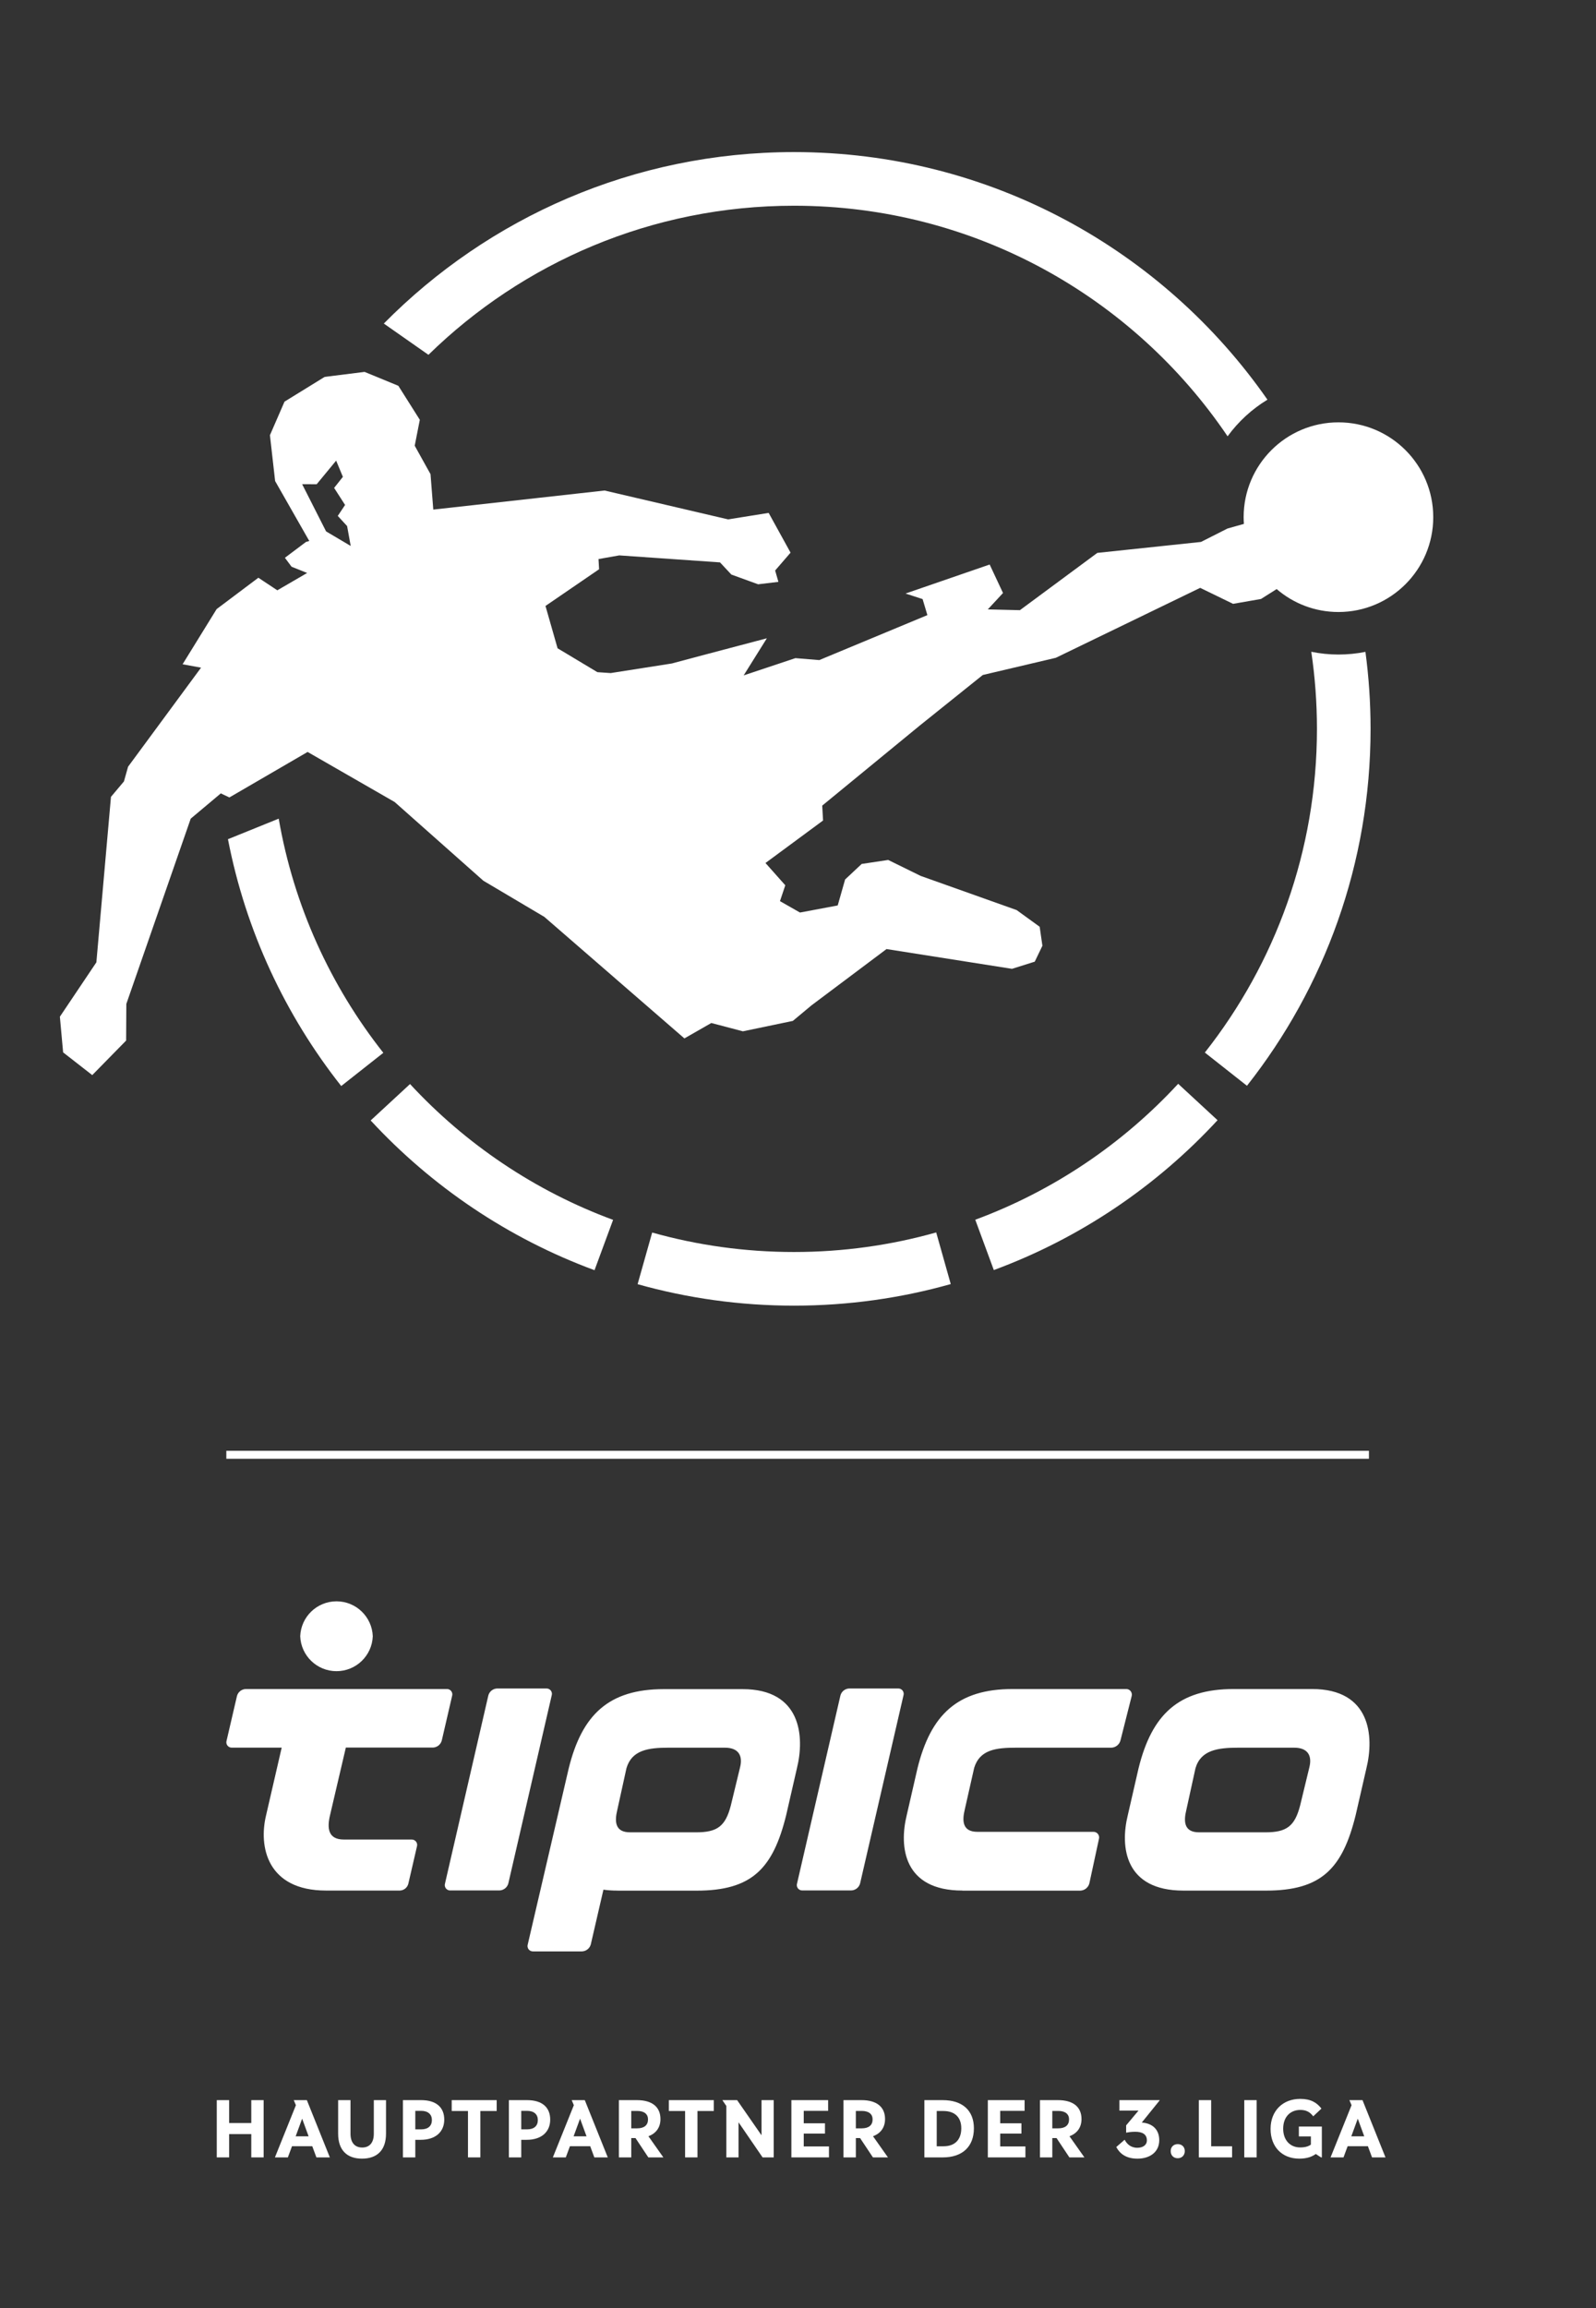 <?xml version="1.0" encoding="UTF-8"?>
<svg xmlns="http://www.w3.org/2000/svg" width="1300" height="1879" viewBox="0 0 1300 1879" fill="none">
  <rect x="0" y="0" width="1300" height="1879" fill="#333333" stroke="none"/>
  <path d="M794.385 992.883L809.506 1033.86C879.666 1007.94 941.937 965.752 991.736 911.87L959.663 882.232C914.5 931.105 858.02 969.372 794.385 992.883Z" fill="white"></path>
  <path d="M646.731 1019.16C606.697 1019.16 567.949 1013.64 531.214 1003.31L519.354 1045.35C559.86 1056.74 602.585 1062.83 646.731 1062.83C690.993 1062.83 733.825 1056.71 774.423 1045.26L762.566 1003.23C725.739 1013.61 686.884 1019.16 646.731 1019.16Z" fill="white"></path>
  <path d="M333.988 882.438L301.919 912.076C351.759 965.937 414.068 1008.1 484.261 1033.97L499.386 992.994C435.714 969.528 379.198 931.289 333.988 882.438Z" fill="white"></path>
  <path d="M277.942 884.053L312.238 857.013C269.29 802.64 239.324 737.541 227.017 666.395L185.679 683.129C200.18 757.965 232.454 826.465 277.942 884.053Z" fill="white"></path>
  <path d="M646.731 167.465C793.743 167.465 923.359 241.919 999.914 355.165C1008.65 343.213 1019.69 333.05 1032.38 325.346C947.536 203.537 806.461 123.801 646.731 123.801C516.009 123.801 397.778 177.215 312.634 263.377L348.979 288.827C425.776 213.758 530.84 167.465 646.731 167.465Z" fill="white"></path>
  <path d="M1068.09 530.564C1071.12 551.045 1072.7 571.992 1072.7 593.315C1072.7 692.799 1038.58 784.317 981.392 856.806L1015.69 883.843C1078.75 803.917 1116.38 703.008 1116.38 593.315C1116.38 572.056 1114.94 551.136 1112.2 530.627C1105.09 532.048 1097.74 532.806 1090.21 532.806C1082.63 532.806 1075.25 532.014 1068.09 530.564Z" fill="white"></path>
  <path d="M265.609 432.566L246.118 394.161L257.939 394.189L273.804 374.958L279.293 388.163L272.153 397.164L281.076 411.043L275.127 419.964L282.73 428.224L285.667 444.428L265.609 432.566ZM1090.21 343.797C1047.57 343.797 1012.99 378.359 1012.99 420.995C1012.99 422.837 1013.08 424.656 1013.21 426.467L999.848 430.227L978.254 441.146L893.812 450.067L830.757 496.701L804.614 496.065L816.986 482.721L806.117 459.535L737.597 483.145L751.487 487.669L755.391 500.716L667.318 537.328L647.902 535.738L605.739 549.79L624.637 519.573C600.309 525.89 547.26 540.082 547.26 540.082L497.431 547.896L486.572 547.153L454.163 527.714L444.317 493.256L487.97 463.384L487.516 455.09L504.418 452.101L586.468 457.797L595.716 467.703L617.516 475.628L634.031 473.648L631.385 464.402L643.936 449.872L626.1 417.513L593.073 422.796L492.462 399.3L352.926 414.816L350.672 385.978L337.803 362.823L341.954 341.726L324.47 314.05L296.955 302.731L264.44 306.803L231.747 326.946L219.871 354.264L224.095 391.585L251.932 440.392L249.297 441.105L232.069 454.048L237.476 461.315L250.199 466.403L225.894 480.518L210.444 470.291L176.452 495.823L148.722 540.73L163.763 543.486L104.331 624.101L100.954 636.101L90.386 648.647L78.498 783.363L48.77 827.61L51.414 856.666L75.139 875.157L102.732 847.044L102.903 817.206L155.352 666.396L179.86 645.837L186.844 649.137L250.56 612.101L321.452 652.85L393.72 716.939L443.379 746.361L557.462 845.292L579.388 832.745L605.11 839.514L645.805 831.037L661.065 818.323L722.106 772.556L824.298 788.644L842.845 782.818L849.081 769.862L846.853 754.414L828.077 740.809L749.938 713.021L723.463 700.021L701.877 703.271L688.369 715.918L682.349 737.059L651.617 742.827L635.309 733.551L639.642 720.642L623.515 702.502L670.406 667.909L669.728 655.787L749.301 590.514L800.512 549.461L859.987 535.47L977.599 478.528L1004.39 491.543L1027.15 487.568L1039.89 479.518C1053.4 491.145 1070.98 498.19 1090.21 498.19C1132.86 498.19 1167.43 463.628 1167.43 420.995C1167.43 378.359 1132.86 343.797 1090.21 343.797Z" fill="white"></path>
  <path d="M184.354 1187.47H1115.05V1180.98H184.354" fill="white"></path>
  <path d="M303.642 1331.94C303.032 1316.07 289.982 1303.51 274.09 1303.51C258.199 1303.51 245.149 1316.07 244.538 1331.94C245.149 1347.82 258.199 1360.37 274.09 1360.37C289.982 1360.37 303.032 1347.82 303.642 1331.94ZM184.562 1416.94C184.115 1418.33 184.4 1419.86 185.324 1421C186.246 1422.14 187.681 1422.75 189.141 1422.61H229.447L216.797 1477.42C210.428 1503.27 217.668 1538.95 265.562 1538.95H325.712C328.938 1538.85 331.719 1536.65 332.561 1533.54L339.628 1503.01C340.021 1501.67 339.742 1500.21 338.877 1499.11C338.014 1498 336.668 1497.38 335.267 1497.43H280.131C267.046 1497.43 266.305 1487.97 268.879 1477.37L281.703 1422.56H352.627C356.008 1422.45 358.927 1420.15 359.824 1416.89L368.242 1380.57C368.671 1379.21 368.408 1377.72 367.538 1376.6C366.67 1375.46 365.303 1374.83 363.878 1374.9H200.178C196.807 1375.01 193.903 1377.31 193.024 1380.57L184.562 1416.94ZM649.231 1533.19C648.802 1534.55 649.064 1536.03 649.933 1537.16C650.803 1538.29 652.17 1538.92 653.594 1538.86H693.375C696.762 1538.76 699.686 1536.46 700.572 1533.19L735.902 1380.13C736.332 1378.77 736.069 1377.29 735.201 1376.16C734.33 1375.03 732.966 1374.4 731.541 1374.46H691.761C688.371 1374.56 685.447 1376.86 684.564 1380.13L649.231 1533.19ZM362.482 1533.19C362.036 1534.59 362.321 1536.12 363.244 1537.26C364.167 1538.4 365.601 1539 367.062 1538.86H406.843C410.232 1538.76 413.156 1536.46 414.039 1533.19L449.37 1380.13C449.802 1378.77 449.539 1377.29 448.668 1376.16C447.8 1375.03 446.433 1374.4 445.009 1374.46H404.969C401.58 1374.56 398.655 1376.86 397.771 1380.13L362.482 1533.19ZM1031.25 1538.99C1076.22 1538.99 1093.49 1521.2 1104.26 1477.46L1112.99 1439.44C1119.35 1413.58 1116.61 1374.9 1068.71 1374.9H1004.94C959.971 1374.9 938.206 1395.65 927.391 1439.44L918.666 1477.46C912.253 1503.32 916.048 1538.99 963.943 1538.99H1031.25ZM973.757 1439.39C978.119 1424.52 992.032 1422.65 1008.65 1422.65H1054.14C1065.05 1422.65 1068.93 1428.93 1066.53 1438.61L1058.99 1469.74C1054.63 1486.62 1047.95 1491.54 1030.85 1491.54H976.635C964.465 1491.54 963.943 1482.82 966.342 1473.19L973.757 1439.39ZM510.266 1439.39C514.627 1424.52 528.148 1422.65 544.549 1422.65H590.437C601.341 1422.65 605.224 1428.93 602.825 1438.61L595.277 1469.74C590.916 1486.62 584.243 1491.54 567.144 1491.54H513.143C500.974 1491.54 500.451 1482.82 502.85 1473.14L510.266 1439.39ZM503.199 1539.03H567.362C612.333 1539.03 629.607 1521.24 640.38 1477.51L649.103 1439.48C655.516 1413.62 652.724 1374.99 604.832 1374.99H540.799C495.828 1374.99 474.062 1395.74 463.245 1439.48L429.876 1582.81C429.447 1584.17 429.71 1585.66 430.578 1586.79C431.449 1587.92 432.813 1588.55 434.238 1588.48H474.018C477.402 1588.37 480.318 1586.08 481.215 1582.81L491.51 1538.25C495.298 1538.76 499.116 1539.01 502.939 1538.99L503.199 1539.03ZM783.886 1538.95C735.905 1538.95 732.196 1503.27 738.608 1477.42L747.333 1439.39C758.149 1395.79 779.873 1374.9 824.887 1374.9H917.051C918.512 1374.8 919.932 1375.4 920.87 1376.52C921.81 1377.64 922.159 1379.15 921.808 1380.57L912.646 1416.8C911.729 1420.17 908.719 1422.54 905.23 1422.65H827.853C811.453 1422.65 798.106 1424.17 793.523 1439L785.892 1472.75C783.491 1482.48 784.015 1491.15 796.185 1491.15H890.402C891.894 1491.05 893.342 1491.68 894.28 1492.85C895.218 1494.01 895.528 1495.56 895.112 1497L887.304 1533.19C886.387 1536.55 883.377 1538.93 879.889 1539.03H783.928L783.886 1538.95Z" fill="white"></path>
  <path d="M214.746 1709.55H204.677V1728.2H186.633V1709.55H176.564V1756.17H186.633V1737.19H204.677V1756.17H214.746V1709.55Z" fill="white"></path>
  <path d="M223.934 1756.17H234.476L237.855 1747.05H254.344L257.723 1756.17H268.671L249.952 1709.55H239.274L241.031 1713.67L223.934 1756.17ZM246.032 1724.82H246.167L251.371 1739.01H240.829L246.032 1724.82Z" fill="white"></path>
  <path d="M314.421 1709.55H304.487V1736.91C304.487 1744.14 301.041 1748.13 295.026 1748.13C289.011 1748.13 285.498 1744.14 285.498 1736.91V1709.55H275.428V1736.85C275.428 1750.09 282.457 1757.18 294.823 1757.18C307.46 1757.18 314.421 1750.02 314.421 1736.85V1709.55Z" fill="white"></path>
  <path d="M361.862 1725.43C361.862 1715.36 355.239 1709.55 343.007 1709.55H328.208V1756.17H338.276V1741.85H342.736C354.833 1741.85 361.862 1735.29 361.862 1725.43ZM351.792 1725.77C351.792 1730.5 348.751 1733.34 343.075 1733.34H338.276V1718.27H343.007C348.616 1718.27 351.792 1721.11 351.792 1725.77Z" fill="white"></path>
  <path d="M404.57 1709.55H367.943V1718.4H381.189V1756.17H391.258V1718.4H404.57V1709.55Z" fill="white"></path>
  <path d="M448.159 1725.43C448.159 1715.36 441.537 1709.55 429.305 1709.55H414.505V1756.17H424.574V1741.85H429.034C441.131 1741.85 448.159 1735.29 448.159 1725.43ZM438.09 1725.77C438.09 1730.5 435.049 1733.34 429.373 1733.34H424.574V1718.27H429.305C434.914 1718.27 438.09 1721.11 438.09 1725.77Z" fill="white"></path>
  <path d="M450.319 1756.17H460.861L464.24 1747.05H480.729L484.108 1756.17H495.055L476.336 1709.55H465.659L467.416 1713.67L450.319 1756.17ZM472.417 1724.82H472.552L477.755 1739.01H467.213L472.417 1724.82Z" fill="white"></path>
  <path d="M514.181 1740.43H517.627L528.101 1756.17H540.334L528.169 1738.94C534.386 1736.65 537.968 1731.78 537.968 1724.96C537.968 1714.96 531.008 1709.55 518.776 1709.55H504.111V1756.17H514.181V1740.43ZM527.831 1725.23C527.831 1729.89 524.79 1732.52 518.979 1732.52H514.181V1718.34H518.979C524.723 1718.34 527.831 1720.9 527.831 1725.23Z" fill="white"></path>
  <path d="M581.421 1709.55H544.793V1718.4H558.039V1756.17H568.108V1718.4H581.421V1709.55Z" fill="white"></path>
  <path d="M591.625 1756.17H601.559V1727.79H601.694L621.157 1756.17H630.212V1709.55H620.278V1738.06H620.211L600.41 1709.55H588.381L591.625 1714.28V1756.17Z" fill="white"></path>
  <path d="M674.546 1709.55H644.609V1756.17H675.222V1747.25H654.678V1736.78H671.978V1728.4H654.678V1718.27H674.546V1709.55Z" fill="white"></path>
  <path d="M697.116 1740.43H700.562L711.037 1756.17H723.268L711.104 1738.94C717.322 1736.65 720.904 1731.78 720.904 1724.96C720.904 1714.96 713.943 1709.55 701.711 1709.55H687.047V1756.17H697.116V1740.43ZM710.767 1725.23C710.767 1729.89 707.726 1732.52 701.914 1732.52H697.116V1718.34H701.914C707.658 1718.34 710.767 1720.9 710.767 1725.23Z" fill="white"></path>
  <path d="M793.274 1732.46C793.274 1718 783.949 1709.56 767.933 1709.56H752.93V1756.17H767.933C783.949 1756.17 793.274 1747.39 793.274 1732.46ZM783.003 1732.46C783.003 1741.71 777.867 1747.12 768.473 1747.12H763V1718.41H768.473C777.799 1718.41 783.003 1723.61 783.003 1732.46Z" fill="white"></path>
  <path d="M834.57 1709.55H804.632V1756.17H835.245V1747.25H814.702V1736.78H832.002V1728.4H814.702V1718.27H834.57V1709.55Z" fill="white"></path>
  <path d="M857.139 1740.43H860.586L871.06 1756.17H883.292L871.128 1738.94C877.345 1736.65 880.927 1731.78 880.927 1724.96C880.927 1714.96 873.966 1709.55 861.735 1709.55H847.07V1756.17H857.139V1740.43ZM870.79 1725.23C870.79 1729.89 867.749 1732.52 861.937 1732.52H857.139V1718.34H861.937C867.681 1718.34 870.79 1720.9 870.79 1725.23Z" fill="white"></path>
  <path d="M944.246 1742.19C944.246 1733.4 938.705 1728.47 930.122 1727.8V1727.66L944.584 1709.76V1709.56H911.809V1718.07H927.351L917.283 1730.09V1736.04C918.635 1735.77 921.269 1735.3 924.649 1735.3C930.461 1735.3 934.177 1737.32 934.177 1742.32C934.177 1746.17 930.866 1748.34 926.406 1748.34C920.864 1748.34 917.756 1745.03 916.066 1741.78L909.241 1747.73C912.012 1752.93 917.012 1757.19 926.473 1757.19C936.813 1757.19 944.246 1751.65 944.246 1742.19Z" fill="white"></path>
  <path d="M965.056 1751.04C965.056 1747.66 962.691 1745.36 959.312 1745.36C955.933 1745.36 953.568 1747.66 953.568 1751.04C953.568 1754.48 955.865 1756.85 959.312 1756.85C962.691 1756.85 965.056 1754.42 965.056 1751.04Z" fill="white"></path>
  <path d="M986.546 1709.55H976.478V1756.17H1003.58V1747.12H986.546V1709.55Z" fill="white"></path>
  <path d="M1023.58 1709.55H1013.51V1756.17H1023.58V1709.55Z" fill="white"></path>
  <path d="M1076.02 1756.17H1076.69V1731.04H1057.97V1739.08H1067.77V1745.76C1065.88 1747.12 1063.31 1748.06 1058.99 1748.06C1050.74 1748.06 1045.2 1741.98 1045.2 1732.86C1045.2 1723.13 1051.01 1717.53 1059.26 1717.53C1064.33 1717.53 1067.3 1719.62 1069.67 1722.73L1076.36 1716.44C1072.57 1711.51 1067.64 1708.54 1059.06 1708.54C1045 1708.54 1034.93 1718.13 1034.93 1733C1034.93 1747.66 1044.32 1757.18 1058.31 1757.18C1064.8 1757.18 1068.79 1755.49 1071.76 1753.4L1076.02 1756.17Z" fill="white"></path>
  <path d="M1083.79 1756.17H1094.33L1097.71 1747.05H1114.2L1117.58 1756.17H1128.53L1109.81 1709.55H1099.13L1100.89 1713.67L1083.79 1756.17ZM1105.89 1724.82H1106.02L1111.23 1739.01H1100.69L1105.89 1724.82Z" fill="white"></path>
</svg>
